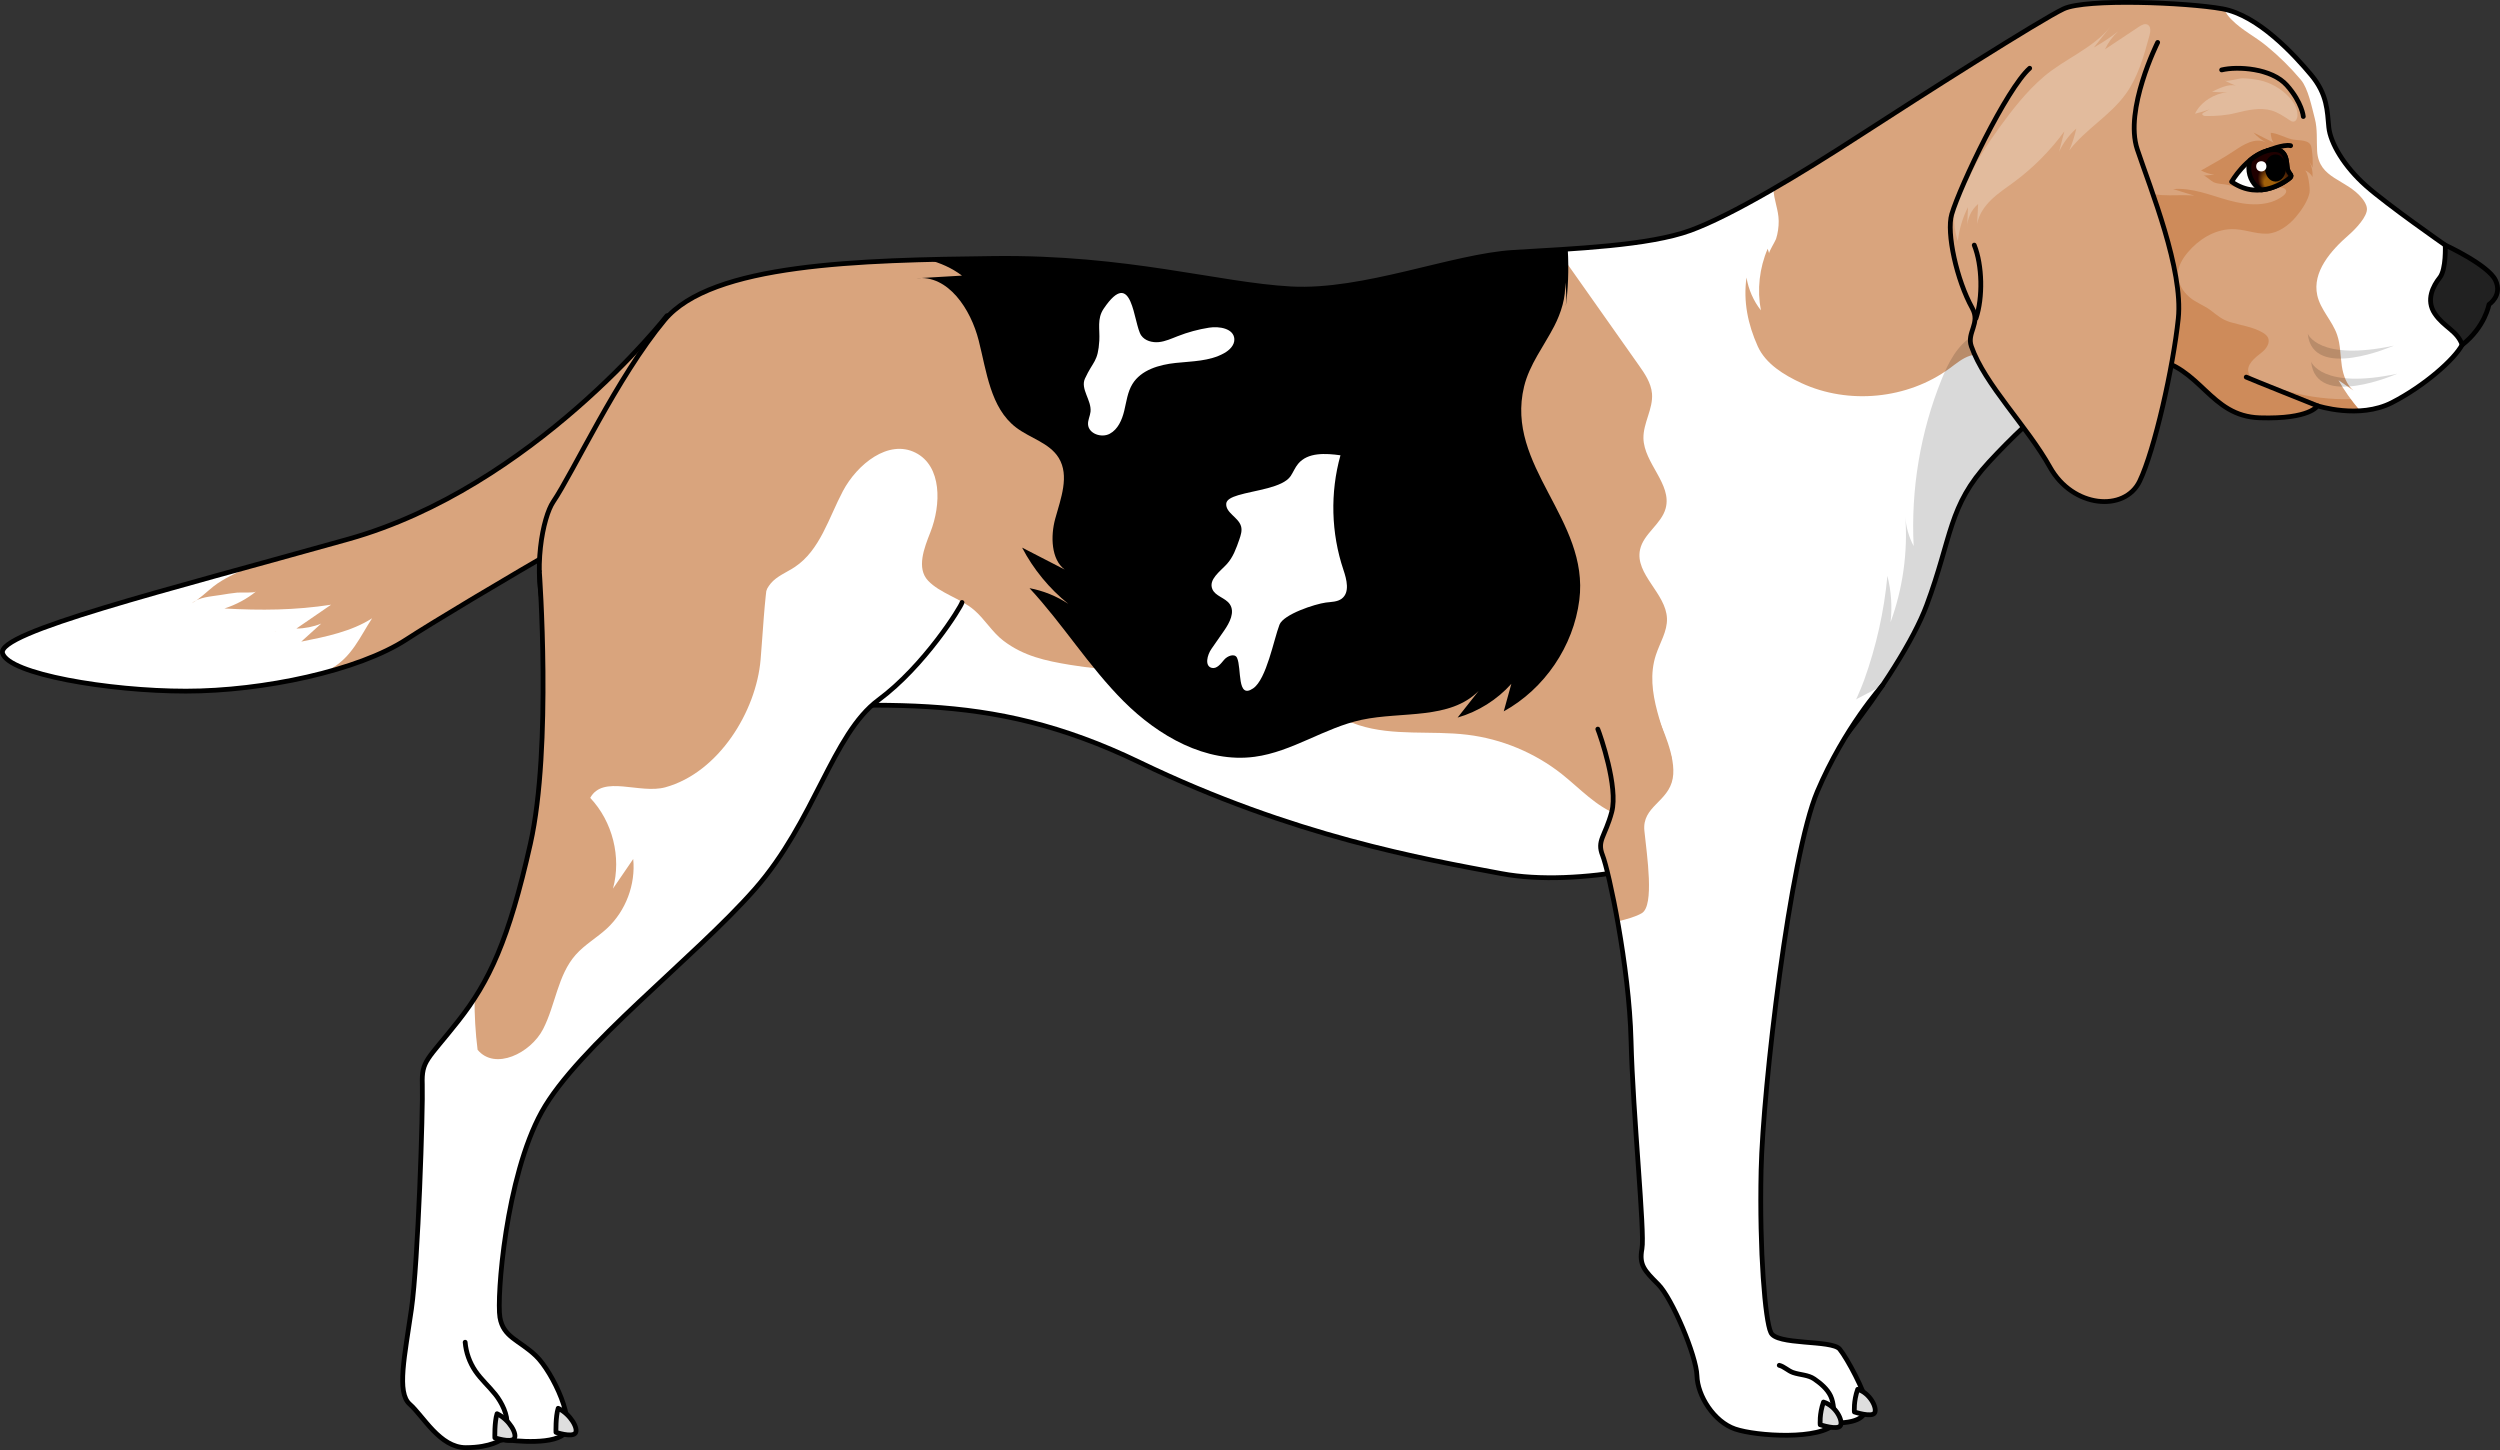 <?xml version="1.0" encoding="utf-8"?>
<!-- Generator: Adobe Illustrator 24.0.1, SVG Export Plug-In . SVG Version: 6.00 Build 0)  -->
<svg version="1.1" id="Camada_1" xmlns="http://www.w3.org/2000/svg" xmlns:xlink="http://www.w3.org/1999/xlink" x="0px" y="0px"
	 width="522.73px" height="303.19px" viewBox="0 0 522.73 303.19" enable-background="new 0 0 522.73 303.19" xml:space="preserve">
<rect x="0" y="0" width="522.73" height="303.19" fill="#333333" stroke="none"/>
<g>
	<g>
		<path fill="#FFFFFF" d="M139.46,66.01c0,0-27.95,35.86-66.61,46.71s-73.57,19.52-72.32,23.86s22.13,7.93,38.34,7.93
			s36.14-4.3,46.11-10.81c9.98-6.51,60.06-36.21,68.79-38.38S159.93,65.94,139.46,66.01z"/>
		<g>
			<path fill="#D9A47D" d="M57.53,132.06c0.06-0.02,0.15-0.06,0.26-0.11C57.5,132.05,57.37,132.1,57.53,132.06z"/>
			<path fill="#D9A47D" d="M51.88,118.53c-2.37,1.27-5.18,2.45-7.24,4.08c-1.56,1.24-2.72,2.47-4.54,3.53c1.58-1.32,3.97-1.4,6-1.73
				c1.16-0.19,2.32-0.38,3.5-0.5c0.68-0.07,3.5,0.12,3.92-0.22c-1.9,1.54-4.16,2.75-6.59,3.54c7.64,0.43,14.8,0.37,22.3-0.79
				c-2.42,1.66-4.84,3.32-7.26,4.99c1.79-0.02,3.57-0.38,5.19-1.04c-1.39,1.26-2.78,2.52-4.17,3.77c5.18-1.03,10.53-2.13,14.81-4.88
				c-2.56,3.92-4.19,8.04-8.59,10.55c5.82-1.1,10.94-2.97,15.76-6.12c9.98-6.51,60.06-36.21,68.79-38.38s6.15-29.38-14.32-29.32
				c0,0-27.95,35.86-66.61,46.71C65.66,114.73,58.6,116.67,51.88,118.53z"/>
		</g>
		<path fill="none" stroke="#000000" stroke-linecap="round" stroke-linejoin="round" stroke-miterlimit="10" d="M139.46,66.01
			c0,0-27.95,35.86-66.61,46.71s-73.57,19.52-72.32,23.86s22.13,7.93,38.34,7.93s36.14-4.3,46.11-10.81
			c9.98-6.51,60.06-36.21,68.79-38.38S159.93,65.94,139.46,66.01z"/>
	</g>
	<path fill="#FFFFFF" d="M511.28,51.25c0,0-12.08-8.41-16.6-12.43c-4.52-4.02-7.42-8.89-7.75-12.23c-0.33-3.35-0.26-6.82-3.68-10.92
		c-3.43-4.1-11.05-12.49-18.58-13.83s-28.47-2.18-33.16,0s-30.15,18.38-42.54,26.42S362.17,45,353.46,48.18
		c-8.71,3.18-24.28,3.82-37.01,4.59c-12.73,0.77-31.31,8.47-46.55,7.63c-15.24-0.84-34.16-6.7-62.13-6.36
		c-27.97,0.33-58.95,1-68.83,12.89c-9.88,11.89-19.09,31.82-23.28,38.01c-4.19,6.2-9.55,44.38,29.31,43.54s60.95-4.68,93.27,10.9
		s59.62,20.26,75.69,23.28c16.08,3.01,39.52-2.36,50.57-7.88s32.99-33.83,38.35-48.23s4.52-20.76,13.06-29.98
		c8.54-9.21,23.61-23.28,33.99-21.6c10.38,1.67,12.06,12.06,22.61,12.39s12.06-2.51,12.06-2.51s8.71,2.85,15.57-0.67
		s13.1-9.09,14.67-12.08C516.4,69.12,513.63,55.34,511.28,51.25z"/>
	<path fill="#D9A47D" d="M494.68,38.82c-4.52-4.02-7.42-8.89-7.75-12.23c-0.33-3.35-0.26-6.82-3.68-10.92
		c-3.43-4.1-11.05-12.49-18.58-13.83c-7.54-1.34-28.47-2.18-33.16,0c-4.69,2.18-30.15,18.38-42.54,26.42
		c-5.87,3.81-12.19,7.76-18.15,11.21c0.06,2.36,1.07,4.37,1.09,6.74c0.01,1.26-0.17,2.54-0.55,3.74c-0.16,0.5-1.55,2.72-1.45,3.03
		c-0.1-0.32-0.2-0.64-0.3-0.97c-1.74,4.03-2.24,8.58-1.42,12.88c-1.56-1.99-2.6-4.37-3.01-6.86c-0.71,5.01,0.3,9.81,2.35,14.38
		c1.66,3.68,5.49,6,9.11,7.68c9.89,4.59,22.24,3.37,31.03-3.08c1.35-0.99,2.66-2.12,4.26-2.63c2.59-0.83,5.46,0.09,8.1-0.56
		c7.09-1.73,8.7-13.23,15.95-14.04c3.57-0.4,6.88,2.28,8.49,5.49c1.5,2.97,1.89,6.34,2.39,9.63c1.05-0.11,2.08-0.09,3.06,0.07
		c10.38,1.67,12.06,12.06,22.61,12.39c10.55,0.33,12.06-2.51,12.06-2.51s8.71,2.85,15.57-0.67s13.1-9.09,14.67-12.08
		c1.57-2.99-1.2-16.77-3.55-20.86C511.28,51.25,499.2,42.84,494.68,38.82z"/>
	<path fill="#CE8B5A" d="M497.24,84.79c-2.56-1.72-5.77-1.23-8.73-1.36c-4.45-0.2-8.88-1.06-13.08-2.54
		c-1.43-0.5-4.55-1.18-5.2-2.74c-0.77-1.87,1.39-3.44,2.62-4.41c0.98-0.76,1.9-2.03,1.36-3.15c-0.23-0.47-0.67-0.79-1.12-1.06
		c-2.06-1.2-4.5-1.49-6.78-2.18c-1.74-0.53-2.71-1.42-4.06-2.45c-1.38-1.06-3.09-1.6-4.44-2.76c-1.39-1.19-2.45-2.89-2.44-4.72
		c0.01-1.7,0.93-3.27,2.02-4.58c2.26-2.73,5.53-4.78,9.07-4.93c2.57-0.11,5.08,1.06,7.6,0.95c2.28-0.1,4.5-1.76,5.92-3.42
		c1.15-1.34,2.6-3.41,2.93-5.19c0.14-0.73-0.26-4.38-1.03-4.64c0.7,0.23,1.3,0.74,1.65,1.39c0.09-1.09-0.14-2.2-0.66-3.16
		c0.27,0.38,0.49,0.78,0.67,1.21c0.07-1.28,0.02-2.57-0.17-3.85c-0.05-0.36-0.12-0.73-0.33-1.03c-0.73-1.04-2.83-0.76-3.94-1.06
		c-1.41-0.38-2.88-1.23-4.31-1.35c0,0.48,0.21,1.87,0.73,2.13c-1.44-0.73-2.89-1.45-4.33-2.18c0.76,0.87,1.69,1.59,2.71,2.11
		c-2.33-1.2-4.86,0.45-6.74,1.71c-2.21,1.48-4.6,2.8-6.94,4.12c0.87,0.45,1.82,0.75,2.79,0.89c-0.75,0.07-1.5,0.12-2.25,0.17
		c0.31-0.02,1.65,1.2,2.07,1.38c1.03,0.45,2,0.34,3.04,0.58c1.82,0.42,3.15,1.15,5.15,0.92c2.06-0.23,4.15-0.84,6.16-0.35
		c0.31,0.08,0.65,0.21,0.79,0.5c0.2,0.44-0.19,0.91-0.58,1.21c-3.15,2.4-7.61,2-11.42,0.93c-3.82-1.06-7.63-2.69-11.58-2.34
		c1.48,0.46,2.96,0.92,4.44,1.37c-2.29-0.22-4.59,0.03-6.89-0.12c-2.29-0.16-4.68-0.79-6.27-2.45c-1.2-1.25-1.82-2.93-2.65-4.45
		c-0.83-1.52-2.04-3.03-3.74-3.36c-1-0.2,1.4,7.65,1.62,8.17c1.31,2.99,2.26,5.73,3.07,8.87c1.8,6.94,2.15,14.36,3,21.49
		c0.92,0.68,1.76,1.48,2.43,2.39c0.97,1.31,1.55,2.54,1.9,3.81c9.15,2.34,11.15,11.77,21.2,12.09c10.55,0.33,12.06-2.51,12.06-2.51
		s6.8,2.22,13.12,0.31C497.56,85.03,497.41,84.9,497.24,84.79z"/>
	<path fill="#E2BB9D" d="M474.99,23.11c1.35,0.4,2.54,1.22,3.72,2c0.25,0.17,0.53,0.34,0.83,0.32c0.57-0.05,0.84-0.73,0.85-1.3
		c0.02-1.45-0.79-2.78-1.78-3.84c-1.6-1.73-3.84-3.02-6.14-3.51c-1.1-0.23-2.4-0.38-3.53-0.41c-0.78-0.02-3.24,0.75-3.78,0.48
		c0.78,0.38,1.55,0.77,2.37,1.07c-1.64-0.46-3.55,0.59-5.01,1.25c1.06,0.13,2.14,0.16,3.2,0.08c-2.74,0.36-5.53,1.97-6.77,4.53
		c1.02-0.25,2.03-0.55,3.02-0.91c-0.42,0.23-0.83,0.47-1.25,0.7c-0.09,0.05-0.18,0.1-0.22,0.19c-0.14,0.29,0.32,0.5,0.65,0.5
		c2.26,0.02,4.35-0.12,6.51-0.68C469.96,23.01,472.64,22.42,474.99,23.11z"/>
	<path opacity="0.15" d="M402.86,126.55c5.36-14.4,4.52-20.76,13.06-29.98c5.63-6.07,14.08-14.24,22.17-18.63
		c-0.23-2.75-0.73-5.45-1.66-8.08c-0.43-1.21-1-2.46-2.06-3.19c-1.52-1.05-3.56-0.74-5.37-0.4c-3.36,0.65-6.73,1.29-10.09,1.94
		c-2.18,0.42-4.42,0.86-6.34,1.98c-3.3,1.94-5.17,5.6-6.6,9.15c-4.44,11.01-6.44,22.99-5.84,34.84c-1-1.89-1.6-3.99-1.74-6.12
		c0.53,7.46-0.53,15.02-3.09,22.04c0.37-3.23,0.14-6.53-0.66-9.68c-0.69,7.43-2.34,14.76-4.86,21.78
		c-1.61,4.47-4.35,9.03-5.53,13.74C392.4,145.92,400,134.25,402.86,126.55z"/>
	<path fill="#D9A47D" d="M338.31,170.36c4.55,1.69,10.87,0.12,12.07-4.58c0.43-1.66,0.15-3.41-0.25-5.08
		c-1.89-7.92-6.42-15.97-3.91-23.71c0.83-2.57,2.43-4.99,2.33-7.68c-0.19-5.27-6.74-9.23-5.63-14.39c0.72-3.35,4.48-5.34,5.36-8.65
		c1.34-5.05-4.53-9.4-4.65-14.62c-0.07-3.19,2.05-6.17,1.79-9.35c-0.19-2.24-1.52-4.19-2.82-6.02
		c-5.65-8.02-11.31-16.03-16.96-24.05c-3.14,0.2-6.24,0.37-9.19,0.55c-12.73,0.77-31.31,8.47-46.55,7.63
		c-15.24-0.84-34.16-6.7-62.13-6.36c-27.97,0.33-58.95,1-68.83,12.89c-9.88,11.89-19.09,31.82-23.28,38.01
		c-3.33,4.93-7.38,30.09,10.67,39.75c0.05-0.49,0.12-0.99,0.25-1.48c1.63-6.19,9.05-8.56,15.39-9.49
		c6.33-0.92,13.69-2.02,16.89-7.56c0.79-1.37,1.27-2.94,2.28-4.16c1.31-1.57,3.34-2.32,5.04-3.45c5.29-3.51,7.09-10.28,10.07-15.89
		c2.98-5.61,9.51-10.88,15.18-8.01c5.54,2.8,5.38,10.86,3.1,16.64c-1.31,3.32-2.93,7.48-0.49,10.1c2.45,2.62,6.82,3.72,9.64,6.15
		c2.24,1.92,3.78,4.65,6.15,6.44c4.22,3.2,8.74,4.17,13.93,5.03c16.2,2.7,33.59,0.2,48.9,7.22c3.83,1.76,7.42,4.09,11.43,5.38
		c7.25,2.34,15.14,1.09,22.71,2.01c7.18,0.87,14.1,3.75,19.77,8.23C330.37,164.88,333.76,168.67,338.31,170.36z"/>
	<path d="M269.9,60.41c-15.24-0.84-34.16-6.7-62.13-6.36c-4.54,0.05-9.16,0.12-13.75,0.24c2.56,0.68,4.98,1.71,7.12,3.34
		c-3.19,0.19-6.38,0.37-9.57,0.56c6.68-0.82,11.42,6.48,13.07,13.01c1.66,6.53,2.45,14.07,7.79,18.17c2.93,2.25,7.01,3.22,8.94,6.37
		c2.29,3.74,0.44,8.49-0.73,12.72c-1.01,3.68-0.84,8.54,1.98,10.63c-2.97-1.53-5.94-3.06-8.91-4.59c2.37,4.53,5.68,8.56,9.66,11.76
		c-2.45-1.62-5.23-2.74-8.11-3.28c6.99,7.52,12.43,16.41,19.7,23.67c7.27,7.26,17.19,12.95,27.37,11.59
		c7.84-1.04,14.64-6.08,22.37-7.73c8.39-1.8,18.45,0.05,24.48-6.05c-1.47,1.86-2.94,3.72-4.41,5.58c4.31-1.25,8.25-3.72,11.24-7.06
		c-0.53,1.92-1.06,3.84-1.59,5.76c8.52-4.7,14.58-13.62,15.8-23.27c2.15-16.88-15.57-28-11.55-44.64c1.11-4.59,4.13-8.43,6.3-12.62
		c1.44-2.79,2.47-6.06,2.27-9.13c0.27,1.62,0.33,3.29,0.15,4.92c0.46-3.29,0.68-7.59,0.41-11.9c-3.86,0.26-7.72,0.47-11.34,0.69
		C303.73,53.54,285.14,61.25,269.9,60.41z"/>
	<path fill="#FFFFFF" d="M226.86,79.15c-1.01,2.18,1.42,4.56,1.16,6.95c-0.1,0.89-0.57,1.74-0.52,2.64c0.12,1.95,2.8,2.88,4.53,1.96
		c1.73-0.92,2.58-2.91,3.04-4.81c0.46-1.9,0.69-3.92,1.71-5.59c1.81-2.96,5.57-4.04,9.02-4.41s7.1-0.34,10.13-2.03
		c1.14-0.63,2.24-1.69,2.16-2.99c-0.14-2.18-3.13-2.7-5.28-2.36c-2.24,0.35-4.45,0.95-6.56,1.78c-1.29,0.5-2.57,1.1-3.94,1.24
		c-1.37,0.14-2.9-0.26-3.69-1.39c-1.65-2.37-1.74-14.66-7.86-5.58c-1.42,2.11-0.77,4.29-0.9,6.63
		C229.59,75.73,228.57,75.44,226.86,79.15z"/>
	<path fill="#FFFFFF" d="M258.91,103.54c-1.43,0.43-2.43,0.95-2.51,1.74c-0.18,1.95,2.58,2.89,3.1,4.78
		c0.25,0.9-0.06,1.84-0.36,2.72c-0.64,1.85-1.31,3.75-2.64,5.19c-1.45,1.57-3.81,3.2-3.02,5.18c0.6,1.52,2.72,1.82,3.65,3.17
		c1.15,1.67-0.03,3.89-1.18,5.55c-0.88,1.27-1.76,2.53-2.64,3.8c-0.9,1.29-1.47,3.6,0.06,3.98c1.06,0.26,1.88-0.86,2.58-1.69
		c0.7-0.84,2.23-1.4,2.7-0.42c1.01,2.18-0.09,8.78,3.38,6.39c2.79-1.92,4.3-10.19,5.5-13.31c0.84-2.18,7.43-4.33,9.7-4.63
		c1.15-0.15,2.41-0.12,3.33-0.82c1.71-1.31,1.03-3.98,0.34-6.02c-2.58-7.68-2.8-16.14-0.62-23.95c-3.12-0.43-6.84-0.65-8.85,1.78
		c-0.64,0.77-1.01,1.72-1.56,2.56C268.22,101.99,262.33,102.51,258.91,103.54z"/>
	<path fill="#FFFFFF" d="M493.49,85.9c2.19-0.14,4.51-0.61,6.66-1.71c6.87-3.52,13.1-9.09,14.67-12.08
		c1.57-2.99-1.2-16.77-3.55-20.86c0,0-12.08-8.41-16.6-12.43c-4.52-4.02-7.42-8.89-7.75-12.23c-0.33-3.35-0.26-6.82-3.68-10.92
		c-3.35-4-10.68-12.04-18.05-13.7c0.18,0.81,0.81,1.53,1.42,2.14c2.22,2.25,4.77,3.43,7.28,5.48c2.62,2.14,5.04,4.53,7.22,7.12
		c1.52,1.8,2.3,5.82,2.9,8.09c0.58,2.19,0.35,4.51,0.48,6.77c0.34,5.86,6.1,5.84,9.38,9.88c0.49,0.61,0.94,1.3,1.03,2.08
		c0.21,1.7-2.46,4.44-3.75,5.56c-3.79,3.29-7.71,7.76-6.63,12.66c0.67,3.01,3.13,5.32,4.14,8.23c0.73,2.1,0.67,4.38,1,6.57
		c0.29,1.91,0.99,3.92,2.45,5.12c-1.05-0.72-2.1-1.45-3.15-2.17C490.04,81.46,491.63,83.73,493.49,85.9z"/>
	<path fill="none" stroke="#000000" stroke-linecap="round" stroke-linejoin="round" stroke-miterlimit="10" d="M511.28,51.25
		c0,0-12.08-8.41-16.6-12.43c-4.52-4.02-7.42-8.89-7.75-12.23c-0.33-3.35-0.26-6.82-3.68-10.92c-3.43-4.1-11.05-12.49-18.58-13.83
		s-28.47-2.18-33.16,0s-30.15,18.38-42.54,26.42S362.17,45,353.46,48.18c-8.71,3.18-24.28,3.82-37.01,4.59
		c-12.73,0.77-31.31,8.47-46.55,7.63c-15.24-0.84-34.16-6.7-62.13-6.36c-27.97,0.33-58.95,1-68.83,12.89
		c-9.88,11.89-19.09,31.82-23.28,38.01c-4.19,6.2-9.55,44.38,29.31,43.54s60.95-4.68,93.27,10.9s59.62,20.26,75.69,23.28
		c16.08,3.01,39.52-2.36,50.57-7.88s32.99-33.83,38.35-48.23s4.52-20.76,13.06-29.98c8.54-9.21,23.61-23.28,33.99-21.6
		c10.38,1.67,12.06,12.06,22.61,12.39s12.06-2.51,12.06-2.51s8.71,2.85,15.57-0.67s13.1-9.09,14.67-12.08
		C516.4,69.12,513.63,55.34,511.28,51.25z"/>
	<path fill="#212121" stroke="#000000" stroke-linecap="round" stroke-linejoin="round" stroke-miterlimit="10" d="M511.28,51.25
		c0,0,0.23,5.07-1.14,6.79c-1.37,1.72-2.97,4.69-1.03,7.55c1.94,2.86,4.69,3.55,5.72,6.52c4.8-3.77,5.6-8.46,5.6-8.46
		s2.86-1.83,1.37-5.03C520.31,55.41,511.28,51.25,511.28,51.25z"/>
	<path fill="#FFFFFF" d="M334.09,152.45c0.51,1.26,4.3,12.14,2.91,17.33c-1.39,5.19-3.16,5.94-1.9,9.11s5.56,23.14,5.94,38.7
		c0.38,15.56,2.91,40.09,2.28,43.51c-0.63,3.41,0.51,4.55,3.41,7.46s7.97,14.92,8.09,19.1s3.54,9.61,7.97,11.13
		c4.43,1.52,17.96,2.4,20.99-1.26c5.56,0,6.7-1.9,6.45-4.17c-0.25-2.28-3.92-9.23-5.56-11.26c-1.64-2.02-13.41-0.76-14.42-3.54
		c-1.14-2.4-2.4-16.69-2.02-33.89c0.38-17.2,6.07-65.76,11.76-79.17s13.61-22.16,13.61-22.16l-35.56,18.61L334.09,152.45z"/>
	<path fill="#D9A47D" d="M337,169.77c-1.39,5.19-3.16,5.94-1.9,9.11c0.61,1.51,1.91,6.88,3.14,13.77c1.84-0.42,3.85-0.99,5.06-1.72
		c2.66-1.6,1.06-12.06,0.53-17.21c-0.53-5.14,5.05-6.01,5.93-10.98c0.81-4.55-2.58-11.12-2.87-12.26l-12.8,1.97
		C334.6,153.71,338.39,164.59,337,169.77z"/>
	<path fill="none" stroke="#000000" stroke-linecap="round" stroke-linejoin="round" stroke-miterlimit="10" d="M334.09,152.45
		c0.51,1.26,4.3,12.14,2.91,17.33c-1.39,5.19-3.16,5.94-1.9,9.11s5.56,23.14,5.94,38.7c0.38,15.56,2.91,40.09,2.28,43.51
		c-0.63,3.41,0.51,4.55,3.41,7.46s7.97,14.92,8.09,19.1s3.54,9.61,7.97,11.13c4.43,1.52,17.96,2.4,20.99-1.26
		c5.56,0,6.7-1.9,6.45-4.17c-0.25-2.28-3.92-9.23-5.56-11.26c-1.64-2.02-13.41-0.76-14.42-3.54c-1.14-2.4-2.4-16.69-2.02-33.89
		c0.38-17.2,6.07-65.76,11.76-79.17s13.61-22.16,13.61-22.16"/>
	<path fill="#FFFFFF" d="M166.45,123.44c-9.57,4.39-20.24,5.98-31.18,5.6c-5.74-0.2-14.85-0.7-22.15-3.42
		c0.53,11.28,1.17,35.65-2.23,50.82c-4.54,20.25-8.63,28.85-15.09,37.05c-6.46,8.21-7.68,8.21-7.51,13.27
		c0.17,5.06-0.87,37.18-2.27,46.96c-1.4,9.78-3.14,17.46-0.35,19.9s6.28,9.08,11.7,9.08c5.41,0,7.51-1.75,7.51-1.75
		s8.99,1.4,12.52-0.7c3.54-2.1-1.87-13.44-5.37-16.76c-3.49-3.32-6.81-3.84-7.51-8.03c-0.7-4.19,1.22-29.33,8.73-42.95
		s32-32.27,44.57-46.58c12.57-14.31,16.21-32.42,25.84-39.55c9.63-7.13,17.31-19.52,17.48-20.4L166.45,123.44z"/>
	<path fill="#D9A47D" d="M112.78,119.52c0,0,2.66,36.66-1.88,56.91c-3.69,16.45-7.08,25.21-11.68,32.32
		c-0.01,3.59,0.19,7.19,0.64,10.75c3.61,4.39,11.1,0.73,13.7-4.33c2.6-5.06,3.04-11.27,6.81-15.53c1.9-2.15,4.46-3.58,6.56-5.53
		c3.92-3.65,6-9.18,5.47-14.5c-1.41,2.06-2.82,4.13-4.23,6.19c1.79-6.57-0.08-14.02-4.76-18.97c2.68-4.9,10.34-0.73,15.73-2.22
		c11.1-3.07,18.99-15.83,19.9-26.74c0.5-5.96,0.74-11.76,1.63-17.69c0.17-1.12,0.14-2.6-0.94-2.98c-0.71-0.25-1.49,0.2-1.94,0.8
		c-0.45,0.6-0.68,1.33-1.05,1.98c-2.29,4.01-8.33,2.15-12.04,1.87c-4.91-0.36-9.81-0.72-14.72-1.08
		C124.23,120.35,118.5,119.94,112.78,119.52z"/>
	<path fill="none" stroke="#000000" stroke-linecap="round" stroke-linejoin="round" stroke-miterlimit="10" d="M112.78,119.52
		c0,0,2.66,36.66-1.88,56.91c-4.54,20.25-8.63,28.85-15.09,37.05s-7.68,8.21-7.51,13.27c0.17,5.06-0.87,37.18-2.27,46.96
		c-1.4,9.78-3.14,17.46-0.35,19.9c2.79,2.44,6.28,9.08,11.7,9.08s7.51-1.75,7.51-1.75s8.99,1.4,12.52-0.7
		c3.54-2.09-1.87-13.44-5.37-16.76c-3.49-3.32-6.81-3.84-7.51-8.03s1.22-29.33,8.73-42.95c7.51-13.62,32-32.27,44.57-46.58
		s16.21-32.42,25.84-39.55c9.63-7.13,17.31-19.52,17.48-20.4"/>
	<path fill="none" stroke="#000000" stroke-linecap="round" stroke-linejoin="round" stroke-miterlimit="10" d="M383.67,297
		c-0.29-1.67-0.17-3.55-0.9-5.11c-0.7-1.48-2.08-2.63-3.41-3.55c-1.3-0.9-2.99-0.84-4.47-1.36c-1.02-0.36-1.85-1.25-2.86-1.5"/>
	<path fill="none" stroke="#000000" stroke-linecap="round" stroke-linejoin="round" stroke-miterlimit="10" d="M104.89,301.12
		c0.51-0.98,0.97-2.01,1.1-3.1c0.25-2.14-1.08-4.79-2.42-6.47c-1.34-1.68-2.98-3.12-4.19-4.9c-1.2-1.78-1.94-3.86-2.12-6"/>
	<path fill="none" stroke="#000000" stroke-linecap="round" stroke-linejoin="round" stroke-miterlimit="10" d="M484.58,84.86
		c0,0-14.2-5.66-14.91-6.01"/>
	<path fill="#DEDEDE" stroke="#000000" stroke-linecap="round" stroke-linejoin="round" stroke-miterlimit="10" d="M107.49,300.83
		c0.77-0.89-0.96-3.99-3.56-5.23c-0.56,1.75-0.46,5.03-0.46,5.03S106.72,301.71,107.49,300.83z"/>
	<path fill="#DEDEDE" stroke="#000000" stroke-linecap="round" stroke-linejoin="round" stroke-miterlimit="10" d="M120.27,299.69
		c0.77-0.89-0.96-3.99-3.56-5.23c-0.56,1.75-0.46,5.03-0.46,5.03S119.5,300.57,120.27,299.69z"/>
	<path fill="#DEDEDE" stroke="#000000" stroke-linecap="round" stroke-linejoin="round" stroke-miterlimit="10" d="M384.83,298.08
		c0.57-1.03-0.99-4.15-3.55-4.92c-0.89,2.48-0.69,4.74-0.69,4.74S384.26,299.11,384.83,298.08z"/>
	<path fill="#DEDEDE" stroke="#000000" stroke-linecap="round" stroke-linejoin="round" stroke-miterlimit="10" d="M391.98,295.41
		c0.57-1.03-0.99-4.15-3.55-4.92c-0.89,2.48-0.69,4.74-0.69,4.74S391.42,296.44,391.98,295.41z"/>
	<path fill="#FFFFFF" stroke="#000000" stroke-linecap="round" stroke-linejoin="round" stroke-miterlimit="10" d="M466.61,38
		c0,0,3.05-5.26,7.48-6.48c4.43-1.23,3.93,2.71,4.2,3.8c0.27,1.09,1.11,1.28,0.58,1.81C478.34,37.64,472.56,42.2,466.61,38z"/>
	<path fill="none" stroke="#000000" stroke-linecap="round" stroke-linejoin="round" stroke-miterlimit="10" d="M474.09,31.51
		c0,0,3.36-1.4,4.86-1.05"/>
	<g>
		<path fill="#D9A47D" d="M451.15,8.87c0,0-7.04,14.04-4.26,22.36c2.78,8.32,9.64,25.17,8.57,35.38
			c-1.07,10.21-4.95,27.46-8.07,33.99s-14.01,5.61-18.76-2.92c-4.75-8.54-13.65-17.27-16.44-25.27c-1-2.87,1.96-4.8,0.19-7.98
			c-3.24-5.83-5.44-15.75-4.29-19.64c1.8-6.07,11.46-26.21,16.3-30.52"/>
		<path fill="#E2BB9D" d="M408.88,42.8c-0.5,2.53-0.33,5.18,0.49,7.62c0.27-2.47,0.99-4.89,2.12-7.1c-0.06,1.45-0.12,2.89-0.18,4.34
			c-0.01-1.9,0.85-3.78,2.3-5.01c-0.07,1.39-0.14,2.79-0.21,4.18c0.34-1.97,1.55-3.71,2.99-5.1c1.44-1.39,3.13-2.49,4.74-3.68
			c4.01-2.97,7.56-6.55,10.51-10.58c-0.37,1.41-0.73,2.83-1.1,4.24c0.85-1.83,2.09-3.48,3.6-4.83c-0.35,1.57-0.84,3.11-1.48,4.58
			c3.37-4.42,8.52-7.26,11.78-11.76c2.62-3.61,3.84-8.02,5.01-12.33c0.21-0.78,0.32-1.81-0.38-2.2c-0.58-0.32-1.28,0.06-1.83,0.42
			c-2.37,1.57-4.73,3.14-7.1,4.72c0.65-1.42,1.6-2.71,2.77-3.76c-1.61,1.25-3.32,2.38-5.1,3.38c1.17-1.47,2.33-2.93,3.5-4.4
			c-3.66,4.6-9.69,6.8-14.06,10.58c-3.57,3.08-6.49,6.82-9.25,10.64c-2.34,3.24-4.59,6.59-6.19,10.27
			c-0.68,1.58-1.86,2.37-2.57,3.87c-0.89,1.87-1.34,4.02-1.45,6.08"/>
		<path fill="none" stroke="#000000" stroke-linecap="round" stroke-linejoin="round" stroke-miterlimit="10" d="M451.15,8.87
			c0,0-7.04,14.04-4.26,22.36c2.78,8.32,9.64,25.17,8.57,35.38c-1.07,10.21-4.95,27.46-8.07,33.99s-14.01,5.61-18.76-2.92
			c-4.75-8.54-13.65-17.27-16.44-25.27c-1-2.87,1.96-4.8,0.19-7.98c-3.24-5.83-5.44-15.75-4.29-19.64
			c1.8-6.07,11.46-26.21,16.3-30.52"/>
		<path fill="none" stroke="#000000" stroke-linecap="round" stroke-linejoin="round" stroke-miterlimit="10" d="M413.16,66.56
			c1.46-4.32,1.34-11.08-0.36-15.31"/>
	</g>
	<radialGradient id="SVGID_1_" cx="476.577" cy="36.714" r="5.125" fx="473.927" fy="38.597" gradientUnits="userSpaceOnUse">
		<stop  offset="0.204" style="stop-color:#A2610A"/>
		<stop  offset="0.745" style="stop-color:#200000"/>
	</radialGradient>
	<path fill="url(#SVGID_1_)" stroke="#000000" stroke-linecap="round" stroke-linejoin="round" stroke-miterlimit="10" d="
		M478.87,37.12c0.53-0.53-0.31-0.71-0.58-1.81c-0.27-1.09,0.23-5.03-4.2-3.8c-1.34,0.37-2.55,1.11-3.6,1.97
		c-0.17,0.52-0.28,1.08-0.28,1.66c0,2,1.07,3.72,2.61,4.57C476.09,39.4,478.54,37.45,478.87,37.12z"/>
	
		<ellipse stroke="#000000" stroke-linecap="round" stroke-linejoin="round" stroke-miterlimit="10" cx="475.79" cy="35.13" rx="1.7" ry="2.34"/>
	<circle fill="#FFFFFF" cx="472.82" cy="34.78" r="1.07"/>
	<path fill="none" stroke="#000000" stroke-linecap="round" stroke-linejoin="round" stroke-miterlimit="10" d="M481.6,24.36
		c0,0-0.22-2.86-3.41-6.49c-3.19-3.63-10.37-4.05-13.66-3.25"/>
	<path opacity="0.15" d="M482.53,69.76c0,0,2.18,5.88,18.01,2.51C500.53,72.27,483.5,79.8,482.53,69.76z"/>
	<path opacity="0.15" d="M483.24,75.63c0,0,2.18,5.88,18.01,2.51C501.25,78.14,484.22,85.67,483.24,75.63z"/>
</g>
</svg>
